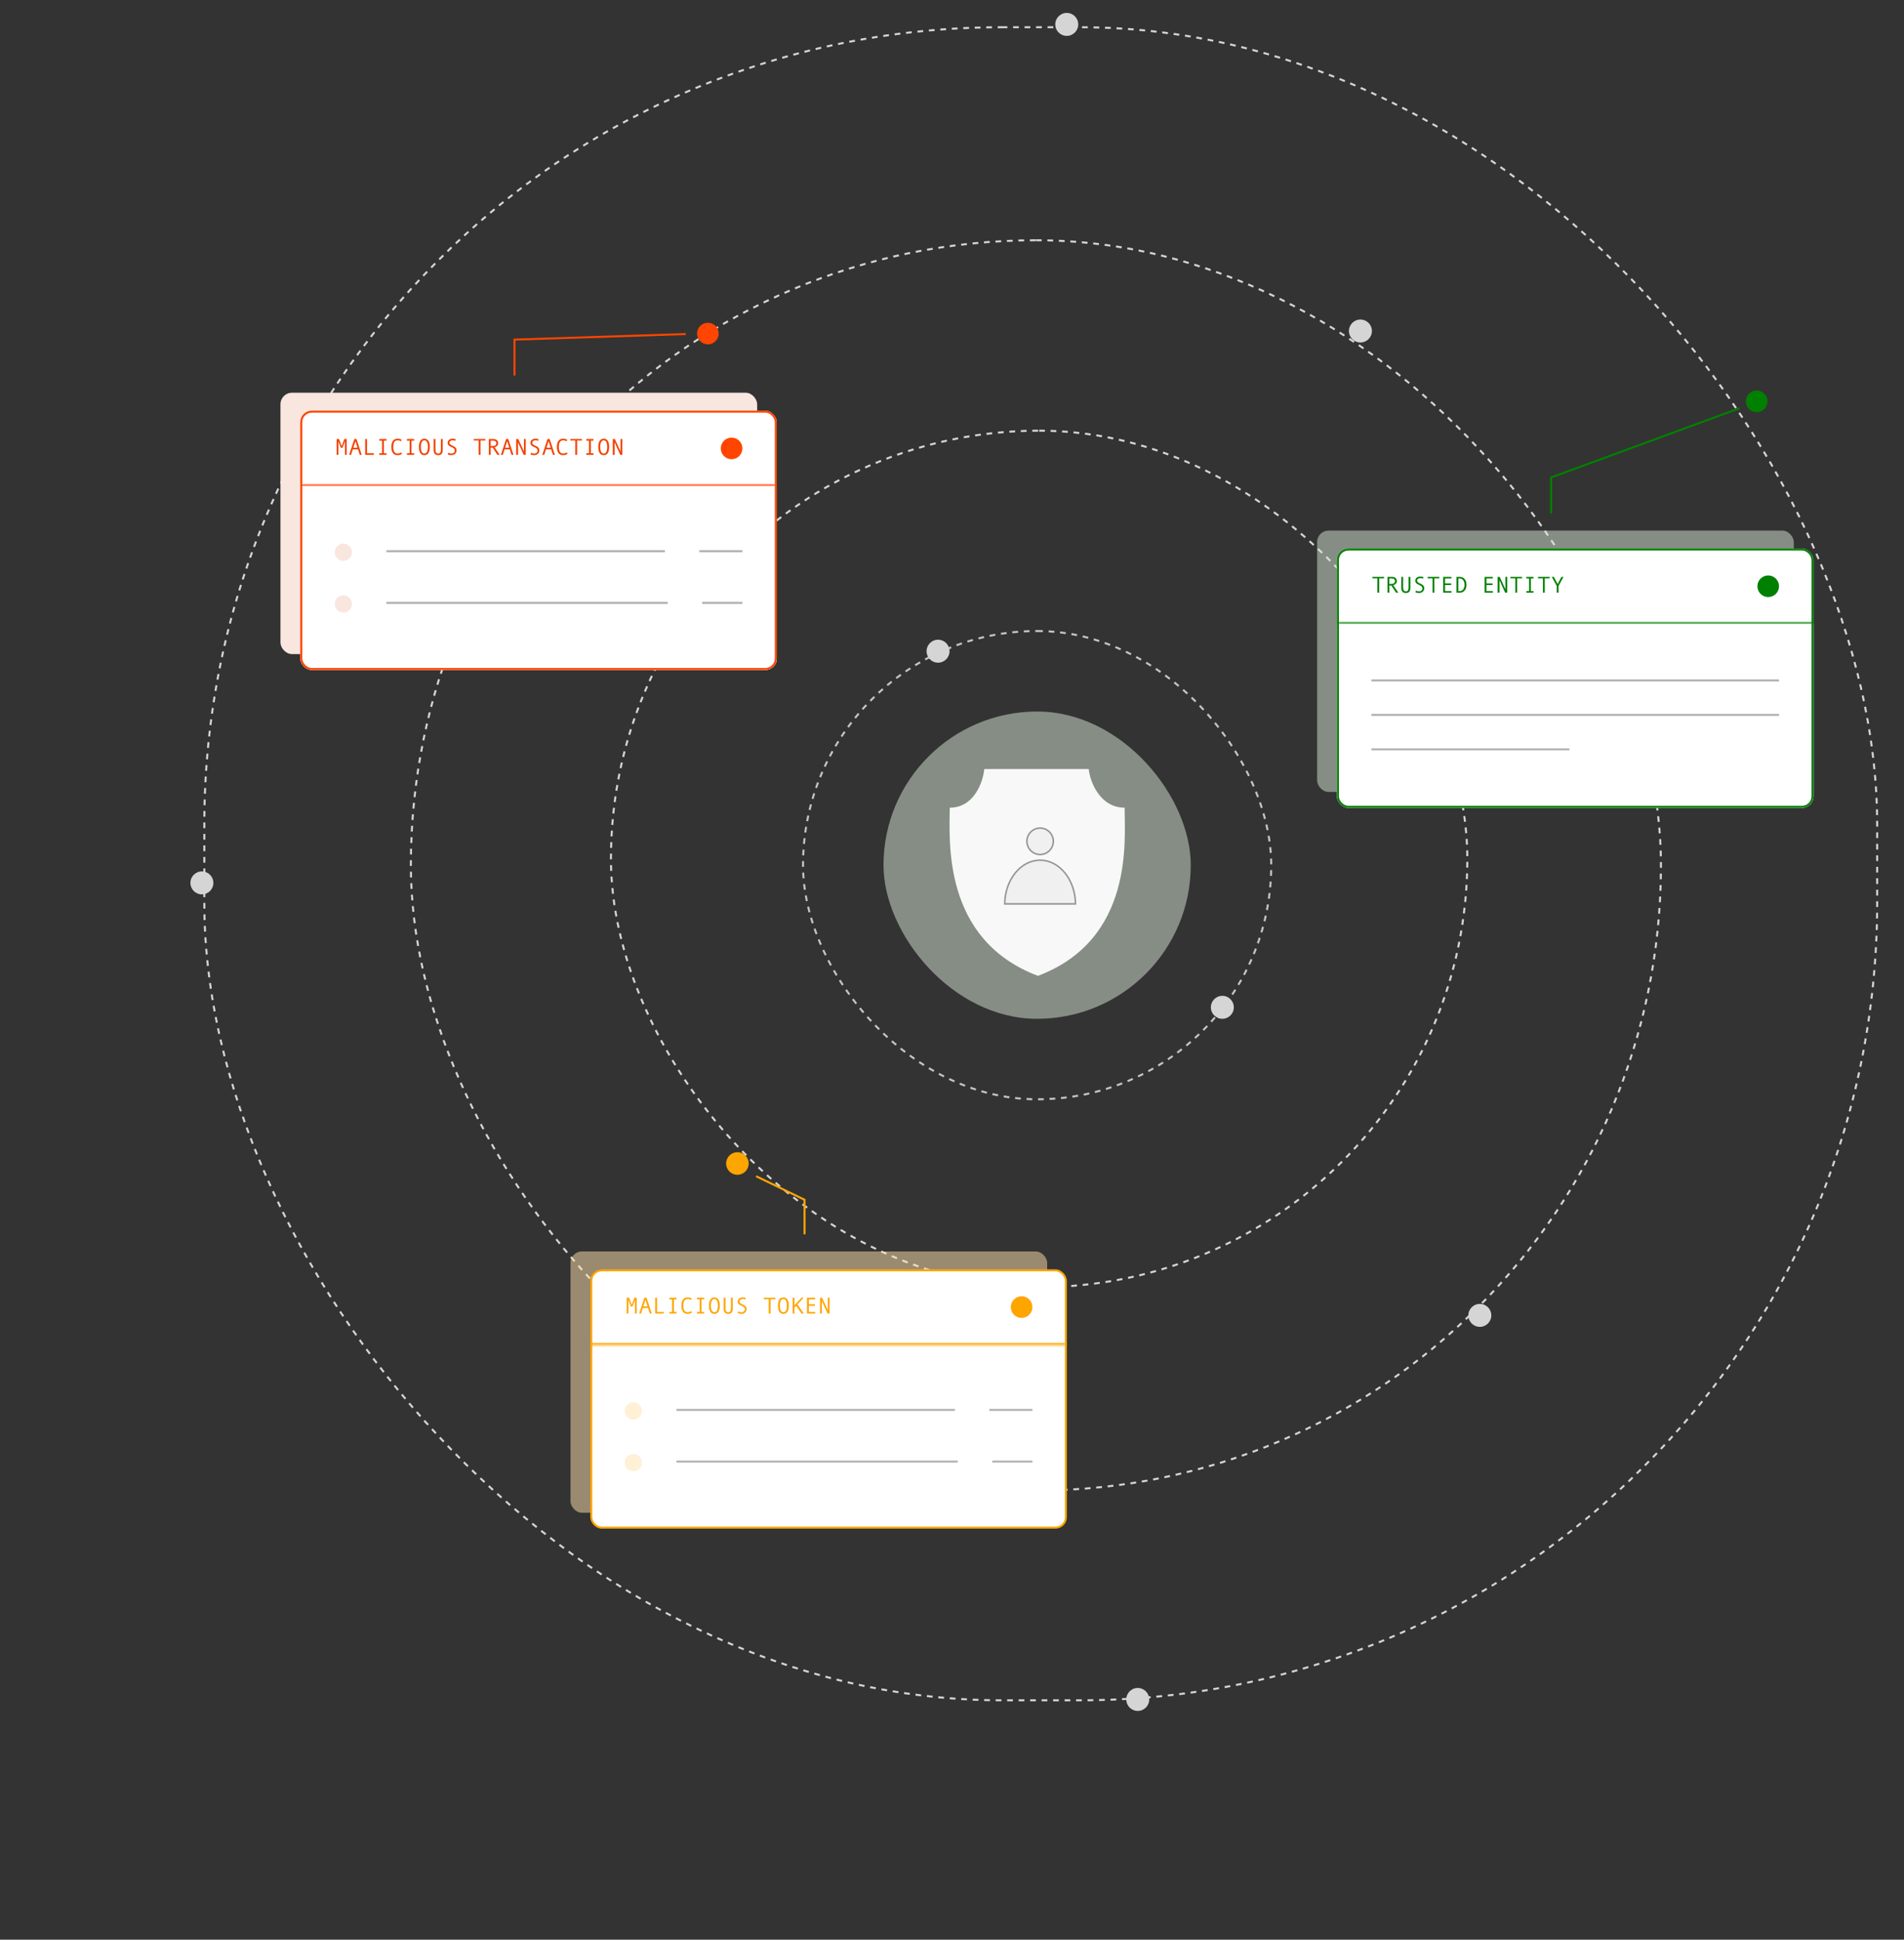 <svg width="590" height="601" viewBox="0 0 590 601" fill="none" xmlns="http://www.w3.org/2000/svg">
<rect x="0" y="0" width="590" height="601" fill="#333333" stroke="none"/>
<rect opacity="0.9" x="248.837" y="195.52" width="145.084" height="145.084" rx="72.542" stroke="#D5D5D5" stroke-width="0.623" stroke-dasharray="1.78 1.78"/>
<rect x="273.774" y="220.457" width="95.211" height="95.211" rx="47.606" fill="#D8E9D8" fill-opacity="0.5"/>
<rect x="189.311" y="133.442" width="265.377" height="265.377" rx="132.689" stroke="#D5D5D5" stroke-width="0.623" stroke-dasharray="1.78 1.78"/>
<rect x="127.311" y="74.442" width="387.377" height="387.377" rx="193.689" stroke="#D5D5D5" stroke-width="0.623" stroke-dasharray="1.78 1.78"/>
<rect x="63.311" y="8.442" width="518.377" height="518.377" rx="247.06" stroke="#D5D5D5" stroke-width="0.623" stroke-dasharray="1.78 1.78"/>
<rect x="408.137" y="164.398" width="147.711" height="80.974" rx="3.559" fill="#D8E9D8" fill-opacity="0.5"/>
<g clip-path="url(#clip0_1447_6034)">
<rect x="414.27" y="169.945" width="147.684" height="80.349" rx="3.559" fill="white"/>
<mask id="path-9-inside-1_1447_6034" fill="white">
<path d="M414.27 169.945H561.953V193.345H414.27V169.945Z"/>
</mask>
<path d="M561.953 193.345V192.722H414.27V193.345V193.968H561.953V193.345Z" fill="#008000" mask="url(#path-9-inside-1_1447_6034)"/>
<path d="M428.886 179.203H427.374V183.645H426.807V179.203H425.288V178.741H428.886V179.203ZM433.304 183.645H432.591L431.152 181.417H430.519V183.645H429.949V178.741H431.336C431.802 178.741 432.169 178.854 432.438 179.081C432.709 179.306 432.845 179.62 432.845 180.023C432.845 180.322 432.746 180.589 432.549 180.823C432.352 181.055 432.081 181.212 431.736 181.296L433.304 183.645ZM430.519 180.92H431.239C431.54 180.92 431.785 180.839 431.972 180.677C432.16 180.512 432.254 180.306 432.254 180.058C432.254 179.511 431.92 179.238 431.253 179.238H430.519V180.92ZM437.044 182.102C437.044 182.67 436.928 183.084 436.696 183.346C436.467 183.608 436.117 183.739 435.646 183.739C434.699 183.739 434.225 183.198 434.225 182.116V178.741H434.795V182.064C434.795 182.847 435.079 183.239 435.646 183.239C435.931 183.239 436.14 183.146 436.272 182.96C436.406 182.775 436.474 182.474 436.474 182.057V178.741H437.044V182.102ZM440.954 179.283C440.662 179.183 440.385 179.134 440.123 179.134C439.827 179.134 439.584 179.202 439.397 179.339C439.211 179.473 439.119 179.665 439.119 179.916C439.119 180.212 439.363 180.473 439.852 180.698C440.214 180.865 440.452 180.98 440.568 181.045C440.686 181.11 440.806 181.199 440.926 181.313C441.047 181.426 441.143 181.561 441.215 181.716C441.289 181.869 441.326 182.042 441.326 182.234C441.326 182.711 441.165 183.082 440.843 183.346C440.523 183.608 440.145 183.739 439.71 183.739C439.288 183.739 438.918 183.656 438.601 183.489L438.719 182.999C439.092 183.168 439.418 183.252 439.696 183.252C440.02 183.252 440.28 183.169 440.474 183.002C440.671 182.833 440.77 182.601 440.77 182.307C440.77 182.089 440.706 181.905 440.579 181.754C440.451 181.601 440.216 181.446 439.873 181.289C439.521 181.126 439.292 181.016 439.188 180.958C439.086 180.898 438.984 180.816 438.882 180.712C438.78 180.607 438.702 180.49 438.646 180.361C438.59 180.231 438.563 180.089 438.563 179.936C438.563 179.531 438.709 179.215 439 178.988C439.292 178.76 439.662 178.647 440.109 178.647C440.436 178.647 440.76 178.697 441.083 178.796L440.954 179.283ZM445.987 179.203H444.475V183.645H443.908V179.203H442.389V178.741H445.987V179.203ZM449.776 183.645H447.214V178.741H449.755V179.238H447.784V180.757H449.678V181.254H447.784V183.148H449.776V183.645ZM451.326 178.741H452.292C452.934 178.741 453.449 178.96 453.836 179.398C454.223 179.833 454.416 180.432 454.416 181.195C454.416 181.973 454.219 182.577 453.825 183.006C453.434 183.432 452.931 183.645 452.317 183.645H451.326V178.741ZM451.896 183.148H452.299C452.765 183.148 453.133 182.976 453.405 182.63C453.676 182.285 453.811 181.807 453.811 181.195C453.811 180.588 453.675 180.11 453.401 179.763C453.13 179.413 452.763 179.238 452.299 179.238H451.896V183.148ZM462.602 183.645H460.04V178.741H462.581V179.238H460.61V180.757H462.504V181.254H460.61V183.148H462.602V183.645ZM467.04 183.645H466.408L464.649 179.773V183.645H464.079V178.741H464.715L466.481 182.578V178.741H467.04V183.645ZM471.639 179.203H470.127V183.645H469.56V179.203H468.041V178.741H471.639V179.203ZM475.202 183.645H472.974V183.148H473.818V179.238H472.974V178.741H475.202V179.238H474.388V183.148H475.202V183.645ZM480.19 179.203H478.678V183.645H478.111V179.203H476.592V178.741H480.19V179.203ZM484.486 178.741L482.953 181.546V183.645H482.386V181.546L480.854 178.741H481.497L482.668 180.948L483.843 178.741H484.486Z" fill="#008000"/>
<circle cx="547.925" cy="181.645" r="3.35" fill="#008000"/>
<rect width="147.684" height="56.949" transform="translate(414.27 193.345)" fill="white"/>
<line x1="424.948" y1="210.83" x2="551.275" y2="210.83" stroke="#B1B1B1" stroke-width="0.623"/>
<line x1="424.948" y1="221.508" x2="551.275" y2="221.508" stroke="#B1B1B1" stroke-width="0.623"/>
<line x1="424.948" y1="232.186" x2="486.345" y2="232.186" stroke="#B1B1B1" stroke-width="0.623"/>
</g>
<rect x="414.581" y="170.257" width="147.061" height="79.726" rx="3.248" stroke="#008000" stroke-width="0.623"/>
<rect x="176.783" y="387.744" width="147.711" height="80.974" rx="3.559" fill="#FFE2AE" fill-opacity="0.5"/>
<rect x="183.226" y="393.603" width="147.061" height="79.726" rx="3.248" fill="white"/>
<rect x="183.226" y="393.603" width="147.061" height="79.726" rx="3.248" stroke="#FFA500" stroke-width="0.623"/>
<mask id="path-18-inside-2_1447_6034" fill="white">
<path d="M182.915 393.292H330.599V416.691H182.915V393.292Z"/>
</mask>
<path d="M330.599 416.691V416.068H182.915V416.691V417.314H330.599V416.691Z" fill="#FFA500" mask="url(#path-18-inside-2_1447_6034)"/>
<path d="M197.308 406.991H196.759V402.786L196.019 404.798H195.48L194.74 402.786V406.991H194.191V402.087H194.931L195.751 404.322L196.568 402.087H197.308V406.991ZM201.956 406.991H201.358L200.816 405.274H199.206L198.657 406.991H198.066L199.669 402.087H200.353L201.956 406.991ZM200.652 404.777L200.009 402.747L199.37 404.777H200.652ZM205.703 406.991H203.033V402.087H203.603V406.494H205.703V406.991ZM209.644 406.991H207.416V406.494H208.261V402.584H207.416V402.087H209.644V402.584H208.831V406.494H209.644V406.991ZM214.417 406.686C214.032 406.952 213.586 407.085 213.079 407.085C212.444 407.085 211.96 406.867 211.629 406.432C211.3 405.996 211.136 405.366 211.136 404.541C211.136 403.744 211.295 403.12 211.615 402.671C211.935 402.219 212.423 401.993 213.079 401.993C213.315 401.993 213.549 402.023 213.781 402.084C214.012 402.144 214.199 402.224 214.34 402.323L214.153 402.772C213.826 402.586 213.468 402.494 213.079 402.494C212.627 402.494 212.291 402.658 212.071 402.987C211.85 403.314 211.74 403.832 211.74 404.541C211.74 405.904 212.186 406.585 213.079 406.585C213.456 406.585 213.843 406.469 214.24 406.237L214.417 406.686ZM218.195 406.991H215.967V406.494H216.812V402.584H215.967V402.087H218.195V402.584H217.382V406.494H218.195V406.991ZM221.372 401.993C221.921 401.993 222.339 402.211 222.627 402.647C222.916 403.08 223.061 403.711 223.061 404.541C223.061 405.366 222.918 405.996 222.63 406.432C222.343 406.867 221.924 407.085 221.372 407.085C220.825 407.085 220.407 406.869 220.117 406.435C219.83 406 219.686 405.368 219.686 404.541C219.686 403.714 219.83 403.082 220.117 402.647C220.405 402.211 220.823 401.993 221.372 401.993ZM221.372 406.585C222.095 406.585 222.456 405.904 222.456 404.541C222.456 403.176 222.095 402.494 221.372 402.494C221.02 402.494 220.751 402.671 220.566 403.025C220.383 403.378 220.291 403.883 220.291 404.541C220.291 405.206 220.383 405.713 220.566 406.063C220.749 406.411 221.017 406.585 221.372 406.585ZM227.066 405.448C227.066 406.016 226.95 406.431 226.718 406.693C226.489 406.954 226.139 407.085 225.668 407.085C224.72 407.085 224.247 406.544 224.247 405.462V402.087H224.817V405.41C224.817 406.193 225.1 406.585 225.668 406.585C225.953 406.585 226.162 406.492 226.294 406.307C226.428 406.121 226.495 405.82 226.495 405.403V402.087H227.066V405.448ZM230.976 402.629C230.684 402.53 230.407 402.48 230.145 402.48C229.849 402.48 229.606 402.548 229.419 402.685C229.233 402.819 229.141 403.012 229.141 403.262C229.141 403.558 229.385 403.819 229.874 404.044C230.236 404.211 230.474 404.327 230.59 404.391C230.708 404.456 230.828 404.546 230.948 404.659C231.069 404.773 231.165 404.907 231.237 405.062C231.311 405.215 231.348 405.388 231.348 405.58C231.348 406.058 231.187 406.428 230.865 406.693C230.545 406.954 230.167 407.085 229.732 407.085C229.31 407.085 228.94 407.002 228.623 406.835L228.741 406.345C229.114 406.514 229.44 406.599 229.718 406.599C230.042 406.599 230.302 406.515 230.496 406.348C230.693 406.179 230.792 405.948 230.792 405.653C230.792 405.435 230.728 405.251 230.6 405.101C230.473 404.948 230.238 404.792 229.895 404.635C229.543 404.473 229.314 404.363 229.21 404.305C229.108 404.244 229.006 404.162 228.904 404.058C228.802 403.954 228.724 403.837 228.668 403.707C228.612 403.577 228.584 403.436 228.584 403.283C228.584 402.877 228.73 402.561 229.022 402.334C229.314 402.107 229.684 401.993 230.131 401.993C230.458 401.993 230.782 402.043 231.104 402.143L230.976 402.629ZM240.284 402.549H238.772V406.991H238.206V402.549H236.687V402.087H240.284V402.549ZM242.749 401.993C243.298 401.993 243.716 402.211 244.003 402.647C244.293 403.08 244.438 403.711 244.438 404.541C244.438 405.366 244.294 405.996 244.007 406.432C243.72 406.867 243.3 407.085 242.749 407.085C242.202 407.085 241.784 406.869 241.494 406.435C241.207 406 241.063 405.368 241.063 404.541C241.063 403.714 241.207 403.082 241.494 402.647C241.781 402.211 242.199 401.993 242.749 401.993ZM242.749 406.585C243.472 406.585 243.833 405.904 243.833 404.541C243.833 403.176 243.472 402.494 242.749 402.494C242.396 402.494 242.128 402.671 241.942 403.025C241.759 403.378 241.668 403.883 241.668 404.541C241.668 405.206 241.759 405.713 241.942 406.063C242.125 406.411 242.394 406.585 242.749 406.585ZM249.089 406.991H248.369L246.711 404.586L246.193 405.149V406.991H245.623V402.087H246.193V404.437L248.369 402.087H249.026L247.111 404.159L249.089 406.991ZM252.624 406.991H250.062V402.087H252.603V402.584H250.632V404.103H252.526V404.6H250.632V406.494H252.624V406.991ZM257.062 406.991H256.43L254.671 403.119V406.991H254.101V402.087H254.737L256.503 405.924V402.087H257.062V406.991Z" fill="#FFA500"/>
<circle cx="316.571" cy="404.991" r="3.35" fill="#FFA500"/>
<circle cx="196.262" cy="437.157" r="2.669" fill="#FFE2AE" fill-opacity="0.5"/>
<line x1="209.61" y1="436.846" x2="295.895" y2="436.846" stroke="#B1B1B1" stroke-width="0.623"/>
<line x1="306.573" y1="436.846" x2="319.921" y2="436.846" stroke="#B1B1B1" stroke-width="0.623"/>
<circle cx="196.262" cy="453.174" r="2.669" fill="#FFE2AE" fill-opacity="0.5"/>
<line x1="209.61" y1="452.863" x2="296.785" y2="452.863" stroke="#B1B1B1" stroke-width="0.623"/>
<line x1="307.463" y1="452.863" x2="319.921" y2="452.863" stroke="#B1B1B1" stroke-width="0.623"/>
<rect x="86.91" y="121.686" width="147.711" height="80.974" rx="3.559" fill="#F9E6DF"/>
<g clip-path="url(#clip1_1447_6034)">
<rect x="93.043" y="127.234" width="147.684" height="80.349" rx="3.559" fill="white"/>
<mask id="path-31-inside-3_1447_6034" fill="white">
<path d="M93.043 127.234H240.726V150.634H93.043V127.234Z"/>
</mask>
<path d="M240.726 150.634V150.011H93.043V150.634V151.256H240.726V150.634Z" fill="#FF4500" mask="url(#path-31-inside-3_1447_6034)"/>
<path d="M107.436 140.934H106.887V136.728L106.147 138.74H105.608L104.867 136.728V140.934H104.318V136.029H105.059L105.879 138.264L106.696 136.029H107.436V140.934ZM112.083 140.934H111.486L110.943 139.217H109.334L108.785 140.934H108.194L109.796 136.029H110.481L112.083 140.934ZM110.78 138.719L110.137 136.69L109.497 138.719H110.78ZM115.83 140.934H113.161V136.029H113.731V140.437H115.83V140.934ZM119.772 140.934H117.544V140.437H118.389V136.526H117.544V136.029H119.772V136.526H118.959V140.437H119.772V140.934ZM124.544 140.628C124.16 140.894 123.714 141.027 123.206 141.027C122.571 141.027 122.088 140.81 121.757 140.374C121.428 139.938 121.263 139.308 121.263 138.483C121.263 137.686 121.423 137.063 121.743 136.613C122.063 136.161 122.55 135.935 123.206 135.935C123.443 135.935 123.677 135.965 123.908 136.026C124.14 136.086 124.327 136.166 124.468 136.266L124.28 136.714C123.954 136.529 123.596 136.436 123.206 136.436C122.754 136.436 122.418 136.6 122.198 136.929C121.978 137.256 121.868 137.774 121.868 138.483C121.868 139.846 122.314 140.527 123.206 140.527C123.584 140.527 123.971 140.411 124.367 140.179L124.544 140.628ZM128.323 140.934H126.095V140.437H126.939V136.526H126.095V136.029H128.323V136.526H127.509V140.437H128.323V140.934ZM131.5 135.935C132.049 135.935 132.467 136.153 132.754 136.589C133.044 137.022 133.189 137.654 133.189 138.483C133.189 139.308 133.045 139.938 132.758 140.374C132.471 140.81 132.051 141.027 131.5 141.027C130.953 141.027 130.535 140.811 130.245 140.377C129.958 139.942 129.814 139.31 129.814 138.483C129.814 137.656 129.958 137.024 130.245 136.589C130.532 136.153 130.951 135.935 131.5 135.935ZM131.5 140.527C132.223 140.527 132.584 139.846 132.584 138.483C132.584 137.118 132.223 136.436 131.5 136.436C131.147 136.436 130.879 136.613 130.693 136.968C130.51 137.32 130.419 137.825 130.419 138.483C130.419 139.148 130.51 139.656 130.693 140.006C130.876 140.353 131.145 140.527 131.5 140.527ZM137.193 139.39C137.193 139.958 137.077 140.373 136.846 140.635C136.616 140.897 136.266 141.027 135.796 141.027C134.848 141.027 134.374 140.486 134.374 139.404V136.029H134.944V139.352C134.944 140.135 135.228 140.527 135.796 140.527C136.081 140.527 136.289 140.434 136.422 140.249C136.556 140.064 136.623 139.762 136.623 139.345V136.029H137.193V139.39ZM141.104 136.571C140.812 136.472 140.535 136.422 140.273 136.422C139.976 136.422 139.734 136.49 139.546 136.627C139.361 136.761 139.268 136.954 139.268 137.204C139.268 137.501 139.513 137.761 140.002 137.986C140.363 138.153 140.602 138.269 140.718 138.334C140.836 138.399 140.955 138.488 141.076 138.601C141.196 138.715 141.292 138.849 141.364 139.005C141.438 139.157 141.475 139.33 141.475 139.522C141.475 140 141.314 140.371 140.992 140.635C140.673 140.897 140.295 141.027 139.859 141.027C139.437 141.027 139.068 140.944 138.75 140.777L138.869 140.287C139.242 140.456 139.567 140.541 139.845 140.541C140.17 140.541 140.429 140.457 140.624 140.291C140.821 140.121 140.919 139.89 140.919 139.595C140.919 139.378 140.856 139.193 140.728 139.043C140.601 138.89 140.366 138.735 140.023 138.577C139.67 138.415 139.442 138.305 139.338 138.247C139.236 138.187 139.134 138.104 139.032 138C138.93 137.896 138.851 137.779 138.796 137.649C138.74 137.519 138.712 137.378 138.712 137.225C138.712 136.819 138.858 136.503 139.15 136.276C139.442 136.049 139.812 135.935 140.259 135.935C140.586 135.935 140.91 135.985 141.232 136.085L141.104 136.571ZM150.412 136.491H148.9V140.934H148.333V136.491H146.814V136.029H150.412V136.491ZM154.83 140.934H154.117L152.678 138.706H152.046V140.934H151.476V136.029H152.862C153.328 136.029 153.696 136.143 153.964 136.37C154.235 136.595 154.371 136.909 154.371 137.312C154.371 137.611 154.273 137.877 154.076 138.111C153.879 138.343 153.607 138.501 153.262 138.584L154.83 140.934ZM152.046 138.209H152.765C153.066 138.209 153.311 138.127 153.499 137.965C153.686 137.801 153.78 137.594 153.78 137.347C153.78 136.8 153.446 136.526 152.779 136.526H152.046V138.209ZM159.112 140.934H158.514L157.972 139.217H156.363L155.813 140.934H155.223L156.825 136.029H157.51L159.112 140.934ZM157.809 138.719L157.166 136.69L156.526 138.719H157.809ZM162.915 140.934H162.282L160.523 137.062V140.934H159.953V136.029H160.589L162.355 139.867V136.029H162.915V140.934ZM166.756 136.571C166.464 136.472 166.187 136.422 165.925 136.422C165.628 136.422 165.386 136.49 165.198 136.627C165.013 136.761 164.92 136.954 164.92 137.204C164.92 137.501 165.165 137.761 165.654 137.986C166.015 138.153 166.254 138.269 166.37 138.334C166.488 138.399 166.607 138.488 166.728 138.601C166.848 138.715 166.944 138.849 167.016 139.005C167.09 139.157 167.127 139.33 167.127 139.522C167.127 140 166.966 140.371 166.644 140.635C166.325 140.897 165.947 141.027 165.511 141.027C165.089 141.027 164.72 140.944 164.402 140.777L164.521 140.287C164.894 140.456 165.219 140.541 165.497 140.541C165.822 140.541 166.081 140.457 166.276 140.291C166.473 140.121 166.571 139.89 166.571 139.595C166.571 139.378 166.508 139.193 166.38 139.043C166.253 138.89 166.018 138.735 165.675 138.577C165.322 138.415 165.094 138.305 164.99 138.247C164.888 138.187 164.786 138.104 164.684 138C164.582 137.896 164.503 137.779 164.448 137.649C164.392 137.519 164.364 137.378 164.364 137.225C164.364 136.819 164.51 136.503 164.802 136.276C165.094 136.049 165.464 135.935 165.911 135.935C166.238 135.935 166.562 135.985 166.884 136.085L166.756 136.571ZM171.938 140.934H171.34L170.798 139.217H169.189L168.639 140.934H168.049L169.651 136.029H170.336L171.938 140.934ZM170.635 138.719L169.992 136.69L169.352 138.719H170.635ZM175.848 140.628C175.464 140.894 175.018 141.027 174.51 141.027C173.875 141.027 173.392 140.81 173.061 140.374C172.732 139.938 172.567 139.308 172.567 138.483C172.567 137.686 172.727 137.063 173.047 136.613C173.367 136.161 173.854 135.935 174.51 135.935C174.747 135.935 174.981 135.965 175.212 136.026C175.444 136.086 175.631 136.166 175.772 136.266L175.584 136.714C175.258 136.529 174.9 136.436 174.51 136.436C174.058 136.436 173.722 136.6 173.502 136.929C173.282 137.256 173.172 137.774 173.172 138.483C173.172 139.846 173.618 140.527 174.51 140.527C174.888 140.527 175.275 140.411 175.671 140.179L175.848 140.628ZM180.339 136.491H178.827V140.934H178.261V136.491H176.742V136.029H180.339V136.491ZM183.902 140.934H181.674V140.437H182.519V136.526H181.674V136.029H183.902V136.526H183.089V140.437H183.902V140.934ZM187.079 135.935C187.628 135.935 188.046 136.153 188.334 136.589C188.623 137.022 188.768 137.654 188.768 138.483C188.768 139.308 188.625 139.938 188.337 140.374C188.05 140.81 187.631 141.027 187.079 141.027C186.532 141.027 186.114 140.811 185.824 140.377C185.537 139.942 185.393 139.31 185.393 138.483C185.393 137.656 185.537 137.024 185.824 136.589C186.112 136.153 186.53 135.935 187.079 135.935ZM187.079 140.527C187.802 140.527 188.164 139.846 188.164 138.483C188.164 137.118 187.802 136.436 187.079 136.436C186.727 136.436 186.458 136.613 186.273 136.968C186.09 137.32 185.998 137.825 185.998 138.483C185.998 139.148 186.09 139.656 186.273 140.006C186.456 140.353 186.724 140.527 187.079 140.527ZM192.842 140.934H192.209L190.451 137.062V140.934H189.881V136.029H190.517L192.282 139.867V136.029H192.842V140.934Z" fill="#F34200"/>
<circle cx="226.698" cy="138.934" r="3.35" fill="#FF4500"/>
<rect width="147.684" height="56.949" transform="translate(93.043 150.634)" fill="white"/>
<circle cx="106.39" cy="171.1" r="2.669" fill="#F9E6DF"/>
<line x1="119.737" y1="170.788" x2="206.023" y2="170.788" stroke="#B1B1B1" stroke-width="0.623"/>
<line x1="216.701" y1="170.788" x2="230.048" y2="170.788" stroke="#B1B1B1" stroke-width="0.623"/>
<circle cx="106.39" cy="187.116" r="2.669" fill="#F9E6DF"/>
<line x1="119.737" y1="186.805" x2="206.913" y2="186.805" stroke="#B1B1B1" stroke-width="0.623"/>
<line x1="217.591" y1="186.805" x2="230.048" y2="186.805" stroke="#B1B1B1" stroke-width="0.623"/>
</g>
<rect x="93.354" y="127.545" width="147.061" height="79.726" rx="3.248" stroke="#FF4500" stroke-width="0.623"/>
<circle cx="544.35" cy="124.35" r="3.35" fill="#008000"/>
<circle cx="3.5" cy="3.5" r="3.5" transform="matrix(-1 0 0 1 232 357)" fill="#FFA500"/>
<circle cx="219.35" cy="103.35" r="3.35" fill="#FF4500"/>
<path d="M539 126.5L480.658 147.936V159.059" stroke="#008000" stroke-width="0.623"/>
<path d="M234.303 364.447L249.303 371.733V382.447" stroke="#FFA500" stroke-width="0.623"/>
<path d="M212.5 103.5L159.431 105.224V116.347" stroke="#FF4500" stroke-width="0.623"/>
<circle cx="421.559" cy="102.559" r="3.559" fill="#D5D5D5"/>
<circle cx="330.559" cy="7.559" r="3.559" fill="#D5D5D5"/>
<circle cx="458.559" cy="407.559" r="3.559" fill="#D5D5D5"/>
<circle cx="352.559" cy="526.559" r="3.559" fill="#D5D5D5"/>
<circle cx="378.773" cy="312.109" r="3.559" fill="#D5D5D5"/>
<circle cx="290.68" cy="201.77" r="3.559" fill="#D5D5D5"/>
<circle cx="62.559" cy="273.559" r="3.559" fill="#D5D5D5"/>
<path d="M305.012 238.277H321.188H337.363C337.768 242.268 340.881 250.251 348.484 250.251C348.484 260.007 351.554 291.051 321.63 302.36C291.705 291.051 294.296 260.007 294.296 250.251C301.899 250.251 304.608 242.268 305.012 238.277Z" fill="#F8F8F8"/>
<path d="M322.303 266.516C316.349 266.516 311.431 272.509 311.33 280.062H333.277C333.176 272.509 328.258 266.516 322.303 266.516Z" fill="#F1F0F0" stroke="#959595" stroke-width="0.474"/>
<circle cx="4.333" cy="4.333" r="4.096" transform="matrix(-1 0 0 1 326.637 256.336)" fill="#F1F0F0" stroke="#959595" stroke-width="0.474"/>
<defs>
<clipPath id="clip0_1447_6034">
<rect x="414.27" y="169.945" width="147.684" height="80.349" rx="3.559" fill="white"/>
</clipPath>
<clipPath id="clip1_1447_6034">
<rect x="93.043" y="127.234" width="147.684" height="80.349" rx="3.559" fill="white"/>
</clipPath>
</defs>
</svg>
